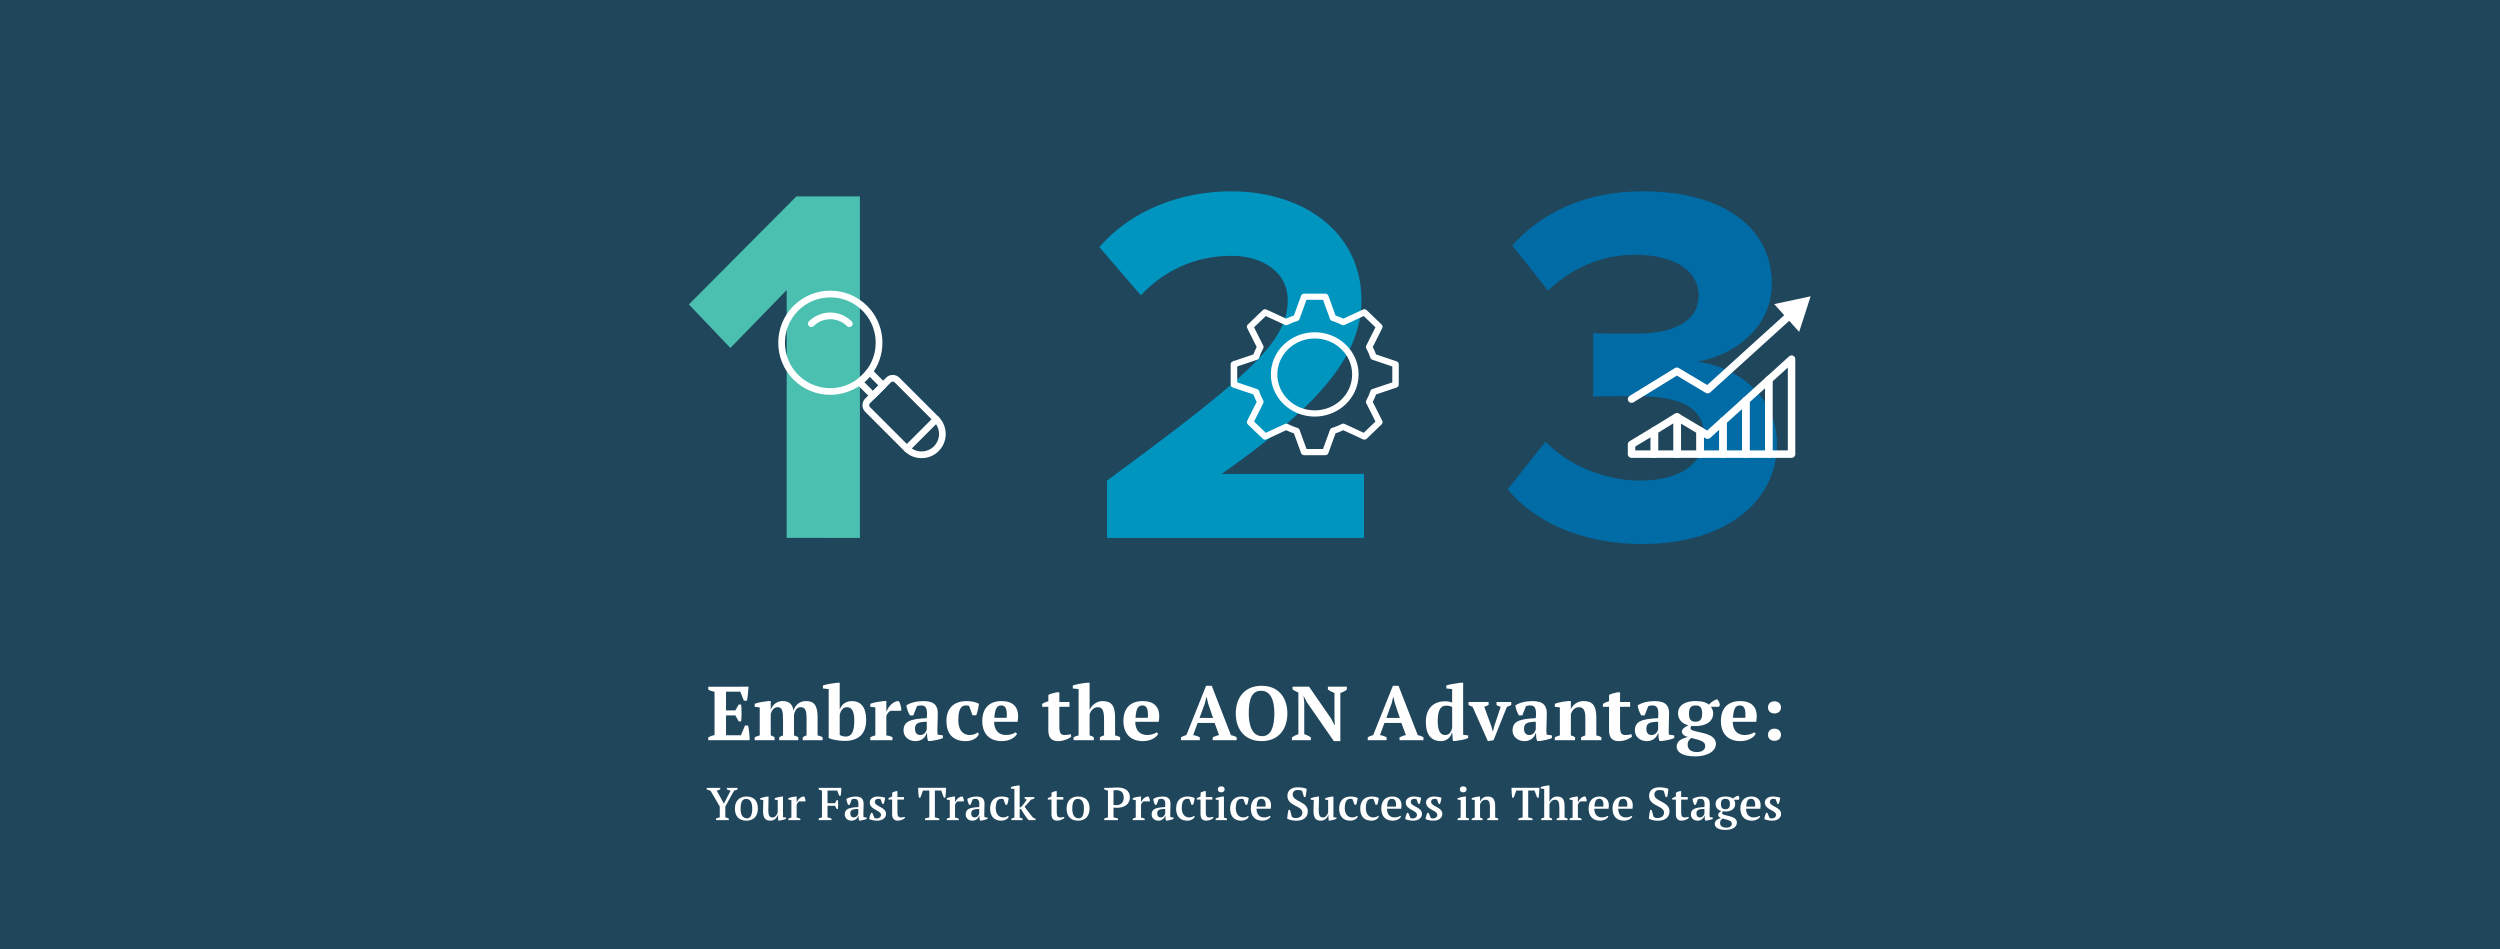 <?xml version="1.0" encoding="UTF-8"?>
<!-- Generator: Adobe Illustrator 28.3.0, SVG Export Plug-In . SVG Version: 6.00 Build 0)  -->
<svg xmlns="http://www.w3.org/2000/svg" xmlns:xlink="http://www.w3.org/1999/xlink" version="1.1" id="Layer_1" x="0px" y="0px" viewBox="0 0 1030 391" style="enable-background:new 0 0 1030 391;" xml:space="preserve">
<rect x="0" y="0" width="1030" height="391" fill="#333333" stroke="none"/>
<style type="text/css">
	.st0{clip-path:url(#SVGID_00000160877812089474467830000008319025702055872441_);}
	.st1{fill:#20465C;}
	.st2{fill:#0095BF;}
	.st3{fill:#FFFFFF;}
	.st4{fill:#4BC0B1;}
	.st5{fill:#006BA4;}
</style>
<g>
	<defs>
		<rect id="SVGID_1_" width="1030" height="391"></rect>
	</defs>
	<clipPath id="SVGID_00000168090934314224948150000010667588332654323609_">
		<use xlink:href="#SVGID_1_" style="overflow:visible;"></use>
	</clipPath>
	<g style="clip-path:url(#SVGID_00000168090934314224948150000010667588332654323609_);">
		<polygon class="st1" points="-9,-9 -9,400 1039,400 1039,-9 -9,-9   "></polygon>
	</g>
</g>
<path class="st2" d="M456.09,221.62V198c57.59-42.4,74.46-56.95,74.46-74.25c0-12.23-11.18-18.35-22.99-18.35  c-15.82,0-28.05,6.33-37.55,16.24l-17.09-19.83c13.71-15.82,34.59-22.99,54.21-22.99c29.95,0,53.79,16.88,53.79,44.93  c0,24.05-19.83,44.93-57.59,71.51h58.64v26.37H456.08L456.09,221.62z"></path>
<g>
	<path class="st3" d="M308.38,282.92c-0.09,1.89-0.28,4-0.63,5.76h-1.29l-1.45-3.72h-5.89v7.72h3.84l1.39-2.42h1.01   c0.22,2.05,0.22,4.79,0,6.96h-1.01l-1.39-2.49h-3.84v8.19h6.14l1.67-4h1.29c0.35,1.61,0.63,4.16,0.63,6.05h-17.04v-1.2   c0.72-0.38,1.61-0.76,2.58-0.91v-17.83c-0.85-0.16-1.86-0.5-2.58-0.91v-1.2L308.38,282.92L308.38,282.92z"></path>
	<path class="st3" d="M328.91,304.97h-7.87v-1.23c0.41-0.25,0.94-0.54,1.57-0.76v-6.27c0-3.84-0.35-5.35-2.24-5.35   c-1.35,0-2.36,1.13-2.83,2.8v8.82c0.57,0.16,1.1,0.41,1.58,0.76v1.23h-8.19v-1.23c0.6-0.28,1.32-0.54,2.08-0.76v-11.53l-2.08-0.25   v-1.23c1.35-0.6,4.19-0.98,5.54-1.13h1.07v3.56h0.03c0.66-1.98,2.46-3.56,4.85-3.56c2.02,0,4,0.69,4.5,3.87   c0.76-2.3,2.58-3.87,5.1-3.87c3.12,0,4.82,1.39,4.82,6.68v7.46c0.72,0.13,1.42,0.38,2.08,0.76v1.23h-8.19v-1.23   c0.47-0.31,1.01-0.57,1.57-0.76v-6.83c0-3.28-0.41-4.79-2.43-4.79c-1.51,0-2.33,1.23-2.74,3.12v8.5c0.72,0.22,1.26,0.47,1.76,0.76   v1.23L328.91,304.97z"></path>
	<path class="st3" d="M341.42,283.9l-2.39-0.25v-1.23c1.29-0.5,4.35-0.98,5.86-1.13h1.07v10.9h0.06c0.85-2.11,2.61-3.34,4.98-3.34   c3.69,0,5.86,2.55,5.86,7.75c0,5.76-3.09,8.66-8.98,8.66c-2.08,0-5.51-0.6-6.46-1.2L341.42,283.9L341.42,283.9z M345.96,294.42   v8.35c0.6,0.41,1.45,0.69,2.55,0.69c2.39,0,3.46-2.08,3.46-6.65c0-3.31-0.79-5.45-3.02-5.45c-1.61,0-2.52,1.29-2.99,3.05V294.42z"></path>
	<path class="st3" d="M366.97,292.84c-0.5,0.25-1.26,0.72-1.8,2.08v8.06c0.85,0.09,1.67,0.28,2.52,0.76v1.23h-9.13v-1.23   c0.76-0.41,1.42-0.6,2.08-0.76v-11.53l-2.08-0.25v-1.23c1.35-0.6,4.19-0.98,5.54-1.13h1.07v4.19h0.13   c0.69-1.86,2.71-4.28,4.98-4.19c0.47,0.6,0.79,1.79,1.01,2.77v1.23h-4.31L366.97,292.84z"></path>
	<path class="st3" d="M386.31,302.67l2.17,0.31v1.1c-1.04,0.54-3.62,1.04-5.01,1.2h-1.07c-0.41-0.98-0.44-1.83-0.47-3.21h-0.16   c-0.41,1.64-2.02,3.28-4.63,3.28s-4.88-1.73-4.88-4.38c0-3.75,2.71-4.76,9.57-5.1c0.35-3.62-0.16-5.23-2.27-5.23   c-0.66,0-1.26,0.09-1.79,0.32l-1.48,3.78h-1.39c-0.66-1.01-1.32-2.71-1.48-4.13c1.61-1.1,4.28-1.76,7.09-1.76   c4.76,0,5.86,2.24,5.86,5.01c0,2.52-0.16,4.41-0.16,6.55c0,0.91,0,1.51,0.09,2.27L386.31,302.67z M381.83,300.5v-3.15   c-3.94,0.09-4.85,0.85-4.85,2.96c0,1.61,0.79,2.52,2.14,2.52C380.91,302.83,381.58,301.35,381.83,300.5z"></path>
	<path class="st3" d="M403.32,302.42c-0.57,1.64-2.8,2.93-5.42,2.93c-5.51,0-7.97-3.28-7.97-8.25c0-5.32,3.02-8.25,8.41-8.25   c2.05,0,3.84,0.5,4.98,1.1c-0.16,1.42-0.6,3.62-1.13,4.75h-1.54l-1.32-3.75c-0.28-0.22-0.57-0.32-1.23-0.32   c-2.14,0-3.28,1.48-3.28,6.21c0,3.4,1.51,5.98,4.69,5.98c1.48,0,2.55-0.47,3.31-1.07l0.5,0.66L403.32,302.42z"></path>
</g>
<g>
	<path class="st3" d="M419.03,302.32c-0.69,1.45-2.99,3.02-6.3,3.02c-5.23,0-8.03-3.24-8.03-8.25c0-5.39,2.96-8.25,7.97-8.25   c4.35,0,7.68,2.21,6.58,8.54h-9.67c0.03,3.31,1.7,5.45,4.94,5.45c1.39,0,3.05-0.47,3.91-1.13l0.6,0.63V302.32z M409.68,295.74h5.07   c0.28-3.28-0.31-5.1-2.2-5.1C410.88,290.64,409.94,291.68,409.68,295.74z"></path>
	<path class="st3" d="M429.4,289.98c0.79-0.5,1.64-0.85,2.52-1.07v-2.55c0.5-0.5,2.65-0.98,3.46-1.13h1.07v4h4.16v1.98h-4.16v8.16   c0,2.61,0.6,3.46,2.11,3.46c0.76,0,1.79-0.09,2.58-0.38l0.22,1.04c-0.76,0.76-3.02,1.86-5.39,1.86c-2.74,0-4.06-1.35-4.06-4.54   v-9.61h-2.52v-1.23L429.4,289.98z"></path>
	<path class="st3" d="M461.49,304.97h-8.35v-1.23c0.5-0.28,1.01-0.54,1.73-0.76v-6.36c0-3.62-0.54-5.26-2.55-5.26   c-1.67,0-2.9,1.35-3.4,2.87v8.75c0.66,0.16,1.13,0.35,1.73,0.76v1.23h-8.35v-1.23c0.66-0.35,1.35-0.6,2.08-0.76V283.9l-2.39-0.25   v-1.23c1.29-0.5,4.16-0.98,5.86-1.13h1.07v11.12h0.03c0.85-1.92,2.9-3.56,5.2-3.56c3.4,0,5.26,1.42,5.26,6.61v7.53   c0.72,0.16,1.45,0.35,2.08,0.76V304.97L461.49,304.97z"></path>
	<path class="st3" d="M477.18,302.32c-0.69,1.45-2.99,3.02-6.3,3.02c-5.23,0-8.03-3.24-8.03-8.25c0-5.39,2.96-8.25,7.97-8.25   c4.35,0,7.68,2.21,6.58,8.54h-9.67c0.03,3.31,1.7,5.45,4.94,5.45c1.39,0,3.06-0.47,3.91-1.13l0.6,0.63V302.32z M467.83,295.74h5.07   c0.28-3.28-0.31-5.1-2.2-5.1C469.03,290.64,468.09,291.68,467.83,295.74z"></path>
</g>
<path class="st3" d="M494.33,304.97h-7.78v-1.2c0.66-0.41,1.48-0.76,2.24-0.91l8.12-20.31h2.33l7.9,20.31  c0.85,0.16,1.73,0.5,2.36,0.91v1.2h-9.86v-1.2c0.79-0.38,1.76-0.76,2.61-0.91l-1.83-5.01h-6.99l-1.86,5.01  c0.98,0.13,1.89,0.44,2.74,0.91v1.2H494.33z M494.21,295.8h5.57l-2.05-6.01l-0.6-2.71h-0.06l-0.69,2.77L494.21,295.8z"></path>
<g>
	<path class="st3" d="M519.78,282.54c6.9,0,10.61,4.82,10.61,11.4s-3.72,11.4-10.61,11.4s-10.64-4.82-10.64-11.4   S512.89,282.54,519.78,282.54z M520.06,303.3c3.62,0,4.98-3.97,4.98-9.35s-1.48-9.35-5.51-9.35s-5.04,3.97-5.04,9.35   S516.13,303.3,520.06,303.3z"></path>
	<path class="st3" d="M547.09,282.92h7.81v1.2c-0.79,0.63-1.83,1.13-2.68,1.39v19.84h-2.68l-11.12-16.06l-1.26-2.43h-0.09l0.28,2.52   v13.13c0.85,0.22,1.98,0.76,2.71,1.26v1.2h-7.78v-1.2c0.76-0.5,1.67-0.98,2.65-1.26v-17.2c-0.85-0.35-1.73-0.76-2.39-1.23v-1.17   h6.8l9.04,13.1l1.45,2.71h0.13l-0.16-2.71v-10.52c-1.01-0.35-1.98-0.85-2.71-1.39v-1.2V282.92z"></path>
</g>
<g>
	<path class="st3" d="M571.29,304.97h-7.78v-1.2c0.66-0.41,1.48-0.76,2.24-0.91l8.12-20.31h2.33l7.91,20.31   c0.85,0.16,1.73,0.5,2.36,0.91v1.2h-9.86v-1.2c0.79-0.38,1.76-0.76,2.61-0.91l-1.83-5.01h-6.99l-1.86,5.01   c0.98,0.13,1.89,0.44,2.74,0.91v1.2H571.29z M571.17,295.8h5.57l-2.05-6.01l-0.6-2.71h-0.06l-0.69,2.77L571.17,295.8L571.17,295.8z   "></path>
	<path class="st3" d="M598.19,301.85c-0.41,1.86-2.24,3.5-4.38,3.5c-4.16,0-6.36-2.58-6.36-8s3.15-8.41,7.84-8.41   c1.51,0,1.98,0.16,2.99,0.5v-5.54l-2.39-0.25v-1.23c1.17-0.5,4.44-0.88,5.86-1.13h1.07v21.45l2.08,0.25v1.1   c-1.17,0.6-3.97,1.04-5.23,1.2h-1.07l-0.28-3.43h-0.13V301.85z M598.29,299.77v-8.47c-0.54-0.35-1.32-0.57-2.55-0.57   c-2.43,0-3.4,2.27-3.4,6.46c0,3.4,0.85,5.64,2.99,5.64c1.48,0,2.49-0.82,2.96-3.05V299.77z"></path>
	<path class="st3" d="M613,305.35l-6.3-14.14c-0.6-0.22-1.17-0.47-1.67-0.76v-1.23h8.28v1.2c-0.54,0.28-1.07,0.57-1.79,0.79   l2.93,8.06l0.6,2.11h0.06l0.5-2.14l2.68-8.03c-0.66-0.16-1.23-0.41-1.73-0.76v-1.23h6.08v1.23c-0.41,0.28-1.04,0.54-1.79,0.76   l-5.51,13.76l-2.33,0.38L613,305.35z"></path>
	<path class="st3" d="M637.22,302.67l2.17,0.31v1.1c-1.04,0.54-3.62,1.04-5.01,1.2h-1.07c-0.41-0.98-0.44-1.83-0.47-3.21h-0.16   c-0.41,1.64-2.02,3.28-4.63,3.28s-4.88-1.73-4.88-4.38c0-3.75,2.71-4.76,9.57-5.1c0.35-3.62-0.16-5.23-2.27-5.23   c-0.66,0-1.26,0.09-1.79,0.32l-1.48,3.78h-1.39c-0.66-1.01-1.32-2.71-1.48-4.13c1.61-1.1,4.28-1.76,7.09-1.76   c4.76,0,5.86,2.24,5.86,5.01c0,2.52-0.16,4.41-0.16,6.55C637.12,301.32,637.12,301.92,637.22,302.67L637.22,302.67z M632.75,300.5   v-3.15c-3.94,0.09-4.85,0.85-4.85,2.96c0,1.61,0.79,2.52,2.14,2.52C631.83,302.83,632.5,301.35,632.75,300.5L632.75,300.5z"></path>
	<path class="st3" d="M659.77,304.97h-8.35v-1.23c0.54-0.28,1.01-0.5,1.73-0.76v-7.4c0-2.65-0.66-4.22-2.58-4.22   c-1.61,0-2.77,1.1-3.37,2.87v8.75c0.66,0.16,1.13,0.38,1.73,0.76v1.23h-8.35v-1.23c0.54-0.28,1.23-0.54,2.08-0.76v-11.53   l-2.08-0.25v-1.23c1.07-0.5,3.75-0.98,5.54-1.13h1.07v3.24h0.03c0.88-1.76,2.68-3.24,5.2-3.24c3.28,0,5.26,1.42,5.26,6.61v7.53   c0.85,0.16,1.54,0.41,2.08,0.76L659.77,304.97L659.77,304.97z"></path>
	<path class="st3" d="M660.41,289.98c0.79-0.5,1.64-0.85,2.52-1.07v-2.55c0.5-0.5,2.65-0.98,3.46-1.13h1.07v4h4.16v1.98h-4.16v8.16   c0,2.61,0.6,3.46,2.11,3.46c0.76,0,1.79-0.09,2.58-0.38l0.22,1.04c-0.76,0.76-3.02,1.86-5.39,1.86c-2.74,0-4.06-1.35-4.06-4.54   v-9.61h-2.52v-1.23L660.41,289.98z"></path>
	<path class="st3" d="M687.62,302.67l2.17,0.31v1.1c-1.04,0.54-3.62,1.04-5.01,1.2h-1.07c-0.41-0.98-0.44-1.83-0.47-3.21h-0.16   c-0.41,1.64-2.02,3.28-4.63,3.28s-4.88-1.73-4.88-4.38c0-3.75,2.71-4.76,9.57-5.1c0.35-3.62-0.16-5.23-2.27-5.23   c-0.66,0-1.26,0.09-1.8,0.32l-1.48,3.78h-1.39c-0.66-1.01-1.32-2.71-1.48-4.13c1.61-1.1,4.28-1.76,7.09-1.76   c4.76,0,5.86,2.24,5.86,5.01c0,2.52-0.16,4.41-0.16,6.55c0,0.91,0,1.51,0.09,2.27L687.62,302.67z M683.15,300.5v-3.15   c-3.94,0.09-4.85,0.85-4.85,2.96c0,1.61,0.79,2.52,2.14,2.52C682.24,302.83,682.9,301.35,683.15,300.5L683.15,300.5z"></path>
	<path class="st3" d="M704.03,290.32c0.98-1.07,2.11-1.83,3.4-2.24c0.6,0.44,1.17,1.73,1.17,2.36l-0.41,0.76h-3.31   c0.47,0.6,0.95,1.54,0.95,2.83c0,2.74-2.33,5.1-7.24,5.1c-0.72,0-1.29,0-1.7-0.09c-0.16,0.25-0.41,0.63-0.41,0.98   c0,2.14,10.33,1.04,10.46,6.33c0.09,3.34-3.78,5.29-8.47,5.29c-5.54,0-7.68-1.92-7.68-4.03c0-2.33,1.98-3.31,4.63-3.97   c-1.23-0.32-2.49-0.98-2.49-2.24c0-1.1,1.51-2.08,2.74-2.58c-2.65-0.6-4.32-2.33-4.32-4.98c0-3.15,2.8-5.01,7.24-5.01   c2.74,0,4.54,0.63,5.45,1.48L704.03,290.32z M696.82,304.02c-1.1,0.85-1.51,1.61-1.51,2.77c0,1.92,1.39,3.06,3.78,3.06   s3.46-1.13,3.46-2.49C702.55,305.06,699.49,304.87,696.82,304.02L696.82,304.02z M698.58,297.35c2.05,0,2.71-1.2,2.71-3.34   c0-2.27-0.69-3.37-2.71-3.37s-2.71,1.07-2.71,3.37C695.87,296.18,696.44,297.35,698.58,297.35z"></path>
	<path class="st3" d="M723.34,302.32c-0.69,1.45-2.99,3.02-6.3,3.02c-5.23,0-8.03-3.24-8.03-8.25c0-5.39,2.96-8.25,7.97-8.25   c4.35,0,7.68,2.21,6.58,8.54h-9.67c0.03,3.31,1.7,5.45,4.95,5.45c1.39,0,3.05-0.47,3.91-1.13l0.6,0.63L723.34,302.32z    M713.99,295.74h5.07c0.28-3.28-0.32-5.1-2.21-5.1c-1.67,0-2.61,1.04-2.87,5.1H713.99z"></path>
	<path class="st3" d="M731.06,288.94c1.61,0,2.71,1.01,2.71,2.52s-1.1,2.49-2.71,2.49s-2.64-0.98-2.64-2.49   S729.46,288.94,731.06,288.94z M731.06,300.21c1.61,0,2.71,1.01,2.71,2.52s-1.1,2.49-2.71,2.49s-2.64-0.98-2.64-2.49   S729.46,300.21,731.06,300.21z"></path>
</g>
<path class="st3" d="M299.48,324.59h4.39v0.63c-0.42,0.23-0.93,0.44-1.41,0.51l-3.63,6.54v4.5c0.48,0.06,1.01,0.25,1.44,0.49v0.63  h-5.28v-0.63c0.44-0.23,0.99-0.42,1.56-0.49v-4.48l-3.84-6.55c-0.57-0.09-1.1-0.3-1.54-0.51v-0.63h5.57v0.63  c-0.36,0.17-0.84,0.36-1.44,0.51l2.94,5.36l2.77-5.36c-0.57-0.13-1.12-0.32-1.54-0.51v-0.63L299.48,324.59z"></path>
<g>
	<path class="st3" d="M307.51,328.16c3.34,0,4.73,2.03,4.73,4.98c0,3.15-1.8,4.98-4.73,4.98c-3.21,0-4.73-2.01-4.73-4.98   C302.78,330.01,304.62,328.16,307.51,328.16z M307.81,337.15c1.25,0,2.11-1.18,2.11-4.01c0-2.32-0.66-3.99-2.56-3.99   c-1.39,0-2.24,1.16-2.24,3.99c0,2.3,0.67,4.01,2.7,4.01H307.81z"></path>
	<path class="st3" d="M314.48,329.61l-1.25-0.15v-0.61c0.8-0.3,2.05-0.57,2.87-0.68h0.55c0,1.88-0.11,3.76-0.11,5.58   c0,2,0.36,3.04,1.73,3.04c0.99,0,1.73-0.76,2.15-2.07v-5.11l-1.23-0.15v-0.61c0.78-0.3,1.99-0.57,2.85-0.68h0.55v8.53l1.25,0.15   v0.51c-0.72,0.32-1.82,0.63-2.66,0.72h-0.55l-0.13-2.26h-0.08c-0.23,1.04-1.35,2.3-2.94,2.3c-1.98,0-3.1-0.85-3.1-3.99   C314.38,332.53,314.49,331.13,314.48,329.61L314.48,329.61z"></path>
	<path class="st3" d="M329.3,330.16c-0.3,0.15-0.76,0.51-1.08,1.39v5.3c0.51,0.06,1.01,0.19,1.52,0.46v0.59h-4.94v-0.59   c0.46-0.25,0.85-0.36,1.25-0.46v-7.24l-1.25-0.15v-0.61c0.82-0.34,2.07-0.59,2.87-0.68h0.55v2.24h0.08   c0.44-1.04,1.65-2.36,3.04-2.24c0.21,0.34,0.38,0.89,0.51,1.39v0.61h-2.55V330.16z"></path>
	<path class="st3" d="M340.93,336.77c0.57,0.08,1.12,0.25,1.63,0.49v0.63h-5.28v-0.63c0.42-0.21,0.87-0.4,1.37-0.49v-11.04   c-0.57-0.13-1.03-0.32-1.37-0.51v-0.63h9.37c-0.02,0.99-0.11,2.24-0.28,3.25h-0.63l-0.82-2.15h-3.99v5.22h3.08l0.72-1.25h0.51   c0.13,1.18,0.11,2.51,0,3.65h-0.51l-0.72-1.31h-3.08V336.77L340.93,336.77z"></path>
	<path class="st3" d="M355.77,336.66l1.31,0.19v0.51c-0.63,0.32-1.79,0.61-2.55,0.72h-0.55c-0.25-0.59-0.27-1.2-0.29-2.03h-0.1   c-0.23,1.03-1.2,2.07-2.79,2.07s-2.75-1.03-2.75-2.58c0-2.32,1.77-2.83,5.57-3.04c0.21-2.17-0.11-3.38-1.5-3.38   c-0.36,0-0.8,0.02-1.18,0.19l-0.89,2.28h-0.65c-0.3-0.68-0.61-1.62-0.68-2.43c0.95-0.61,2.34-0.99,3.88-0.99   c2.72,0,3.21,1.5,3.21,3.02s-0.1,2.81-0.1,4.1C355.71,335.84,355.73,336.2,355.77,336.66L355.77,336.66z M353.62,335.25v-1.96   c-2.7,0.02-3.29,0.59-3.29,1.86c0,1.04,0.55,1.63,1.42,1.63c1.18,0,1.71-1.04,1.86-1.54L353.62,335.25z"></path>
	<path class="st3" d="M358.35,330.6c0-1.44,1.41-2.43,3.17-2.43c1.35,0,2.34,0.19,3.17,0.51c-0.09,0.8-0.32,1.71-0.59,2.53h-0.55   l-0.76-1.94c-0.3-0.11-0.67-0.15-1.06-0.15c-0.82,0-1.31,0.63-1.31,1.23c0,2,4.64,2.09,4.64,4.96c0,1.73-1.56,2.81-3.69,2.81   c-1.12,0-2.24-0.23-3.21-0.63c0.06-0.91,0.38-1.82,0.7-2.58h0.55l0.87,2.07c0.27,0.21,0.68,0.21,1.01,0.21   c0.95,0,1.69-0.61,1.69-1.42C362.98,333.72,358.34,333.74,358.35,330.6L358.35,330.6z"></path>
	<path class="st3" d="M366.05,328.85c0.46-0.28,0.97-0.51,1.52-0.65v-1.58c0.32-0.29,1.14-0.53,1.61-0.68h0.55v2.45h2.7v1.06h-2.7   v5.24c0,1.54,0.42,2.09,1.37,2.09c0.46,0,1.18-0.06,1.65-0.23l0.13,0.44c-0.44,0.44-1.65,1.12-2.94,1.12   c-1.56,0-2.38-0.82-2.38-2.74v-5.93h-1.52v-0.61L366.05,328.85z"></path>
	<path class="st3" d="M386.96,337.89h-5.87v-0.63c0.51-0.21,1.14-0.4,1.79-0.49v-11.08h-2.6l-1.08,2.94h-0.63   c-0.15-1.03-0.29-2.96-0.3-4.05h11.51c-0.02,1.12-0.13,3-0.3,4.05h-0.63l-1.08-2.94h-2.6v11.08c0.65,0.11,1.27,0.27,1.8,0.49v0.63   H386.96z"></path>
</g>
<g>
	<path class="st3" d="M394.56,330.16c-0.3,0.15-0.76,0.51-1.08,1.39v5.3c0.51,0.06,1.01,0.19,1.52,0.46v0.59h-4.94v-0.59   c0.46-0.25,0.85-0.36,1.25-0.46v-7.24l-1.25-0.15v-0.61c0.82-0.34,2.07-0.59,2.87-0.68h0.55v2.24h0.08   c0.44-1.04,1.65-2.36,3.04-2.24c0.21,0.34,0.38,0.89,0.51,1.39v0.61h-2.55V330.16z"></path>
	<path class="st3" d="M405.58,336.66l1.31,0.19v0.51c-0.63,0.32-1.79,0.61-2.55,0.72h-0.55c-0.25-0.59-0.27-1.2-0.29-2.03h-0.1   c-0.23,1.03-1.2,2.07-2.79,2.07s-2.75-1.03-2.75-2.58c0-2.32,1.77-2.83,5.57-3.04c0.21-2.17-0.11-3.38-1.5-3.38   c-0.36,0-0.8,0.02-1.18,0.19l-0.89,2.28h-0.65c-0.3-0.68-0.61-1.62-0.68-2.43c0.95-0.61,2.34-0.99,3.88-0.99   c2.72,0,3.21,1.5,3.21,3.02s-0.1,2.81-0.1,4.1C405.52,335.84,405.54,336.2,405.58,336.66L405.58,336.66z M403.43,335.25v-1.96   c-2.7,0.02-3.29,0.59-3.29,1.86c0,1.04,0.55,1.63,1.42,1.63c1.18,0,1.71-1.04,1.86-1.54L403.43,335.25z"></path>
	<path class="st3" d="M415.61,336.47c-0.42,0.93-1.6,1.65-3.08,1.65c-3.12,0-4.6-1.98-4.6-4.98c0-3.19,1.77-4.98,4.69-4.98   c1.23,0,2.28,0.27,2.96,0.63c-0.08,0.84-0.34,2.09-0.65,2.77h-0.68l-0.8-2.26c-0.17-0.11-0.34-0.19-0.82-0.19   c-1.54,0-2.37,1.03-2.37,3.95c0,1.98,1.01,3.72,3.06,3.72c0.89,0,1.54-0.29,1.99-0.65l0.29,0.32L415.61,336.47z"></path>
	<path class="st3" d="M422.15,328.39h4.01V329c-0.48,0.21-0.89,0.36-1.41,0.46c-0.78,0.99-1.96,2.26-2.62,2.93   c0.74,1.01,2.18,2.98,3.48,4.46l1.03,0.46v0.59h-2.74l-0.51-0.46c-1.27-1.61-1.96-2.83-2.66-3.99l-0.63-0.19v3.59   c0.44,0.08,0.8,0.23,1.2,0.46v0.59h-4.62v-0.59c0.42-0.21,0.84-0.36,1.25-0.46v-11.8l-1.44-0.15v-0.61   c0.7-0.32,2.17-0.55,3.06-0.68h0.55v9h0.49c0.84-0.89,1.79-2.18,2.45-3.15c-0.32-0.09-0.59-0.25-0.89-0.46V328.39L422.15,328.39z"></path>
	<path class="st3" d="M431.7,328.85c0.46-0.28,0.97-0.51,1.52-0.65v-1.58c0.32-0.29,1.14-0.53,1.61-0.68h0.55v2.45h2.7v1.06h-2.7   v5.24c0,1.54,0.42,2.09,1.37,2.09c0.46,0,1.18-0.06,1.65-0.23l0.13,0.44c-0.44,0.44-1.65,1.12-2.94,1.12   c-1.56,0-2.38-0.82-2.38-2.74v-5.93h-1.52v-0.61L431.7,328.85z"></path>
	<path class="st3" d="M444.17,328.16c3.34,0,4.73,2.03,4.73,4.98c0,3.15-1.8,4.98-4.73,4.98c-3.21,0-4.73-2.01-4.73-4.98   C439.44,330.01,441.28,328.16,444.17,328.16z M444.47,337.15c1.25,0,2.11-1.18,2.11-4.01c0-2.32-0.66-3.99-2.56-3.99   c-1.39,0-2.24,1.16-2.24,3.99c0,2.3,0.67,4.01,2.7,4.01H444.47z"></path>
	<path class="st3" d="M458.76,336.77c0.68,0.08,1.33,0.27,1.86,0.49v0.63h-5.7v-0.63c0.49-0.27,1.04-0.4,1.56-0.49v-11.04   c-0.57-0.09-1.1-0.29-1.56-0.51v-0.63h2.01c1.01,0,2.36-0.15,3.44-0.15c2.58,0,5.13,0.95,5.13,4.1c0,2.98-2.56,4.27-5.26,4.27   c-0.25,0-1.22-0.02-1.48-0.08v4.03L458.76,336.77z M458.76,325.64v6c0.23,0.06,0.95,0.08,1.23,0.08c1.58,0,2.98-0.91,2.98-3.13   c0-2.05-1.18-3.04-3.04-3.04C459.38,325.55,459.06,325.57,458.76,325.64L458.76,325.64z"></path>
	<path class="st3" d="M471.18,330.16c-0.3,0.15-0.76,0.51-1.08,1.39v5.3c0.51,0.06,1.01,0.19,1.52,0.46v0.59h-4.94v-0.59   c0.46-0.25,0.85-0.36,1.25-0.46v-7.24l-1.25-0.15v-0.61c0.82-0.34,2.07-0.59,2.87-0.68h0.55v2.24h0.08   c0.44-1.04,1.65-2.36,3.04-2.24c0.21,0.34,0.38,0.89,0.51,1.39v0.61h-2.55V330.16z"></path>
	<path class="st3" d="M482.2,336.66l1.31,0.19v0.51c-0.63,0.32-1.79,0.61-2.55,0.72h-0.55c-0.25-0.59-0.27-1.2-0.29-2.03h-0.1   c-0.23,1.03-1.2,2.07-2.79,2.07s-2.75-1.03-2.75-2.58c0-2.32,1.77-2.83,5.57-3.04c0.21-2.17-0.11-3.38-1.5-3.38   c-0.36,0-0.8,0.02-1.18,0.19l-0.89,2.28h-0.65c-0.3-0.68-0.61-1.62-0.68-2.43c0.95-0.61,2.34-0.99,3.88-0.99   c2.72,0,3.21,1.5,3.21,3.02s-0.1,2.81-0.1,4.1C482.14,335.84,482.16,336.2,482.2,336.66L482.2,336.66z M480.06,335.25v-1.96   c-2.7,0.02-3.29,0.59-3.29,1.86c0,1.04,0.55,1.63,1.42,1.63c1.18,0,1.71-1.04,1.86-1.54L480.06,335.25z"></path>
	<path class="st3" d="M492.24,336.47c-0.42,0.93-1.6,1.65-3.08,1.65c-3.12,0-4.6-1.98-4.6-4.98c0-3.19,1.77-4.98,4.69-4.98   c1.23,0,2.28,0.27,2.96,0.63c-0.08,0.84-0.34,2.09-0.65,2.77h-0.68l-0.8-2.26c-0.17-0.11-0.34-0.19-0.82-0.19   c-1.54,0-2.37,1.03-2.37,3.95c0,1.98,1.01,3.72,3.06,3.72c0.89,0,1.54-0.29,1.99-0.65l0.29,0.32L492.24,336.47z"></path>
	<path class="st3" d="M493.11,328.85c0.46-0.28,0.97-0.51,1.52-0.65v-1.58c0.32-0.29,1.14-0.53,1.61-0.68h0.55v2.45h2.7v1.06h-2.7   v5.24c0,1.54,0.42,2.09,1.37,2.09c0.46,0,1.18-0.06,1.65-0.23l0.13,0.44c-0.44,0.44-1.65,1.12-2.94,1.12   c-1.56,0-2.38-0.82-2.38-2.74v-5.93h-1.52v-0.61L493.11,328.85z"></path>
	<path class="st3" d="M505.52,337.89h-4.67v-0.59c0.38-0.21,0.78-0.34,1.25-0.46v-7.24l-1.25-0.15v-0.61   c0.74-0.3,2.01-0.57,2.87-0.68h0.55v8.68c0.49,0.11,0.91,0.25,1.25,0.46V337.89L505.52,337.89z M503.14,323.97   c0.85,0,1.41,0.47,1.41,1.23s-0.55,1.25-1.41,1.25s-1.39-0.47-1.39-1.25S502.32,323.97,503.14,323.97z"></path>
	<path class="st3" d="M514.5,336.47c-0.42,0.93-1.6,1.65-3.08,1.65c-3.12,0-4.6-1.98-4.6-4.98c0-3.19,1.77-4.98,4.69-4.98   c1.23,0,2.28,0.27,2.96,0.63c-0.08,0.84-0.34,2.09-0.65,2.77h-0.68l-0.8-2.26c-0.17-0.11-0.34-0.19-0.82-0.19   c-1.54,0-2.37,1.03-2.37,3.95c0,1.98,1.01,3.72,3.06,3.72c0.89,0,1.54-0.29,1.99-0.65l0.29,0.32L514.5,336.47z"></path>
</g>
<g>
	<path class="st3" d="M523.47,336.45c-0.42,0.87-1.8,1.67-3.44,1.67c-3.06,0-4.69-1.96-4.69-4.98c0-3.21,1.69-4.98,4.52-4.98   c2.3,0,4.37,1.23,3.69,5.05h-5.87c0.02,2.07,1.04,3.57,3.12,3.57c0.86,0,1.88-0.29,2.36-0.68l0.32,0.34L523.47,336.45z    M517.73,332.32h3.67c0.17-1.98-0.32-3.21-1.62-3.21S517.88,329.87,517.73,332.32z"></path>
	<path class="st3" d="M532.25,336.47c0.29,0.29,0.72,0.57,1.63,0.57c1.54,0,2.7-0.84,2.7-2.26c0-2.95-6.17-2.53-6.17-6.9   c0-2.28,1.73-3.51,4.16-3.51c1.54,0,2.91,0.23,3.78,0.65c-0.02,0.91-0.29,2.56-0.48,3.36h-0.63l-0.82-2.6   c-0.38-0.19-1.08-0.3-1.8-0.3c-1.18,0-2.03,0.68-2.03,1.86c0,3.02,6.23,2.75,6.23,6.92c0,2.39-1.71,3.88-4.79,3.88   c-1.6,0-3.17-0.47-3.72-0.89c0.06-0.99,0.32-2.7,0.53-3.55h0.63l0.78,2.79L532.25,336.47z"></path>
	<path class="st3" d="M541.26,329.61l-1.25-0.15v-0.61c0.8-0.3,2.05-0.57,2.87-0.68h0.55c0,1.88-0.11,3.76-0.11,5.58   c0,2,0.36,3.04,1.73,3.04c0.99,0,1.73-0.76,2.15-2.07v-5.11l-1.23-0.15v-0.61c0.78-0.3,1.99-0.57,2.85-0.68h0.55v8.53l1.25,0.15   v0.51c-0.72,0.32-1.82,0.63-2.66,0.72h-0.55l-0.13-2.26h-0.08c-0.23,1.04-1.35,2.3-2.94,2.3c-1.98,0-3.1-0.85-3.1-3.99   c0-1.6,0.11-3,0.11-4.52L541.26,329.61z"></path>
</g>
<g>
	<path class="st3" d="M559.41,336.47c-0.42,0.93-1.6,1.65-3.08,1.65c-3.12,0-4.6-1.98-4.6-4.98c0-3.19,1.77-4.98,4.69-4.98   c1.24,0,2.28,0.27,2.96,0.63c-0.08,0.84-0.34,2.09-0.65,2.77h-0.68l-0.8-2.26c-0.17-0.11-0.34-0.19-0.82-0.19   c-1.54,0-2.38,1.03-2.38,3.95c0,1.98,1.01,3.72,3.06,3.72c0.89,0,1.54-0.29,2-0.65l0.28,0.32L559.41,336.47z"></path>
	<path class="st3" d="M568.09,336.47c-0.42,0.93-1.6,1.65-3.08,1.65c-3.12,0-4.6-1.98-4.6-4.98c0-3.19,1.77-4.98,4.69-4.98   c1.24,0,2.28,0.27,2.96,0.63c-0.08,0.84-0.34,2.09-0.65,2.77h-0.68l-0.8-2.26c-0.17-0.11-0.34-0.19-0.82-0.19   c-1.54,0-2.38,1.03-2.38,3.95c0,1.98,1.01,3.72,3.06,3.72c0.89,0,1.54-0.29,2-0.65l0.28,0.32L568.09,336.47z"></path>
</g>
<g>
	<path class="st3" d="M577.22,336.45c-0.42,0.87-1.8,1.67-3.44,1.67c-3.06,0-4.69-1.96-4.69-4.98c0-3.21,1.69-4.98,4.52-4.98   c2.3,0,4.37,1.23,3.69,5.05h-5.87c0.02,2.07,1.04,3.57,3.12,3.57c0.86,0,1.88-0.29,2.36-0.68l0.32,0.34L577.22,336.45z    M571.48,332.32h3.67c0.17-1.98-0.32-3.21-1.62-3.21S571.63,329.87,571.48,332.32z"></path>
	<path class="st3" d="M579.16,330.6c0-1.44,1.41-2.43,3.17-2.43c1.35,0,2.34,0.19,3.17,0.51c-0.09,0.8-0.32,1.71-0.59,2.53h-0.55   l-0.76-1.94c-0.3-0.11-0.67-0.15-1.06-0.15c-0.82,0-1.31,0.63-1.31,1.23c0,2,4.64,2.09,4.64,4.96c0,1.73-1.56,2.81-3.69,2.81   c-1.12,0-2.24-0.23-3.21-0.63c0.06-0.91,0.38-1.82,0.7-2.58h0.55l0.87,2.07c0.27,0.21,0.68,0.21,1.01,0.21   c0.95,0,1.69-0.61,1.69-1.42C583.79,333.72,579.16,333.74,579.16,330.6L579.16,330.6z"></path>
	<path class="st3" d="M587.54,330.6c0-1.44,1.41-2.43,3.17-2.43c1.35,0,2.34,0.19,3.17,0.51c-0.09,0.8-0.32,1.71-0.59,2.53h-0.55   l-0.76-1.94c-0.3-0.11-0.67-0.15-1.06-0.15c-0.82,0-1.31,0.63-1.31,1.23c0,2,4.64,2.09,4.64,4.96c0,1.73-1.56,2.81-3.69,2.81   c-1.12,0-2.24-0.23-3.21-0.63c0.06-0.91,0.38-1.82,0.7-2.58h0.55l0.87,2.07c0.27,0.21,0.68,0.21,1.01,0.21   c0.95,0,1.69-0.61,1.69-1.42C592.17,333.72,587.54,333.74,587.54,330.6L587.54,330.6z"></path>
	<path class="st3" d="M605.21,337.89h-4.67v-0.59c0.38-0.21,0.78-0.34,1.25-0.46v-7.24l-1.25-0.15v-0.61   c0.74-0.3,2.01-0.57,2.87-0.68h0.55v8.68c0.49,0.11,0.91,0.25,1.25,0.46V337.89L605.21,337.89z M602.83,323.97   c0.86,0,1.41,0.47,1.41,1.23s-0.55,1.25-1.41,1.25s-1.39-0.47-1.39-1.25S602.01,323.97,602.83,323.97z"></path>
	<path class="st3" d="M617.27,337.89h-4.52v-0.59c0.32-0.17,0.67-0.32,1.1-0.46v-4.5c0-1.77-0.44-2.85-1.77-2.85   c-1.14,0-1.96,0.85-2.3,1.92v5.43c0.4,0.08,0.72,0.23,1.08,0.46v0.59h-4.5v-0.59c0.32-0.17,0.74-0.32,1.25-0.46v-7.24l-1.25-0.15   v-0.61c0.67-0.28,1.86-0.55,2.87-0.68h0.55v2.05h0.02c0.53-1.12,1.58-2.05,3.04-2.05c2,0,3.17,0.85,3.17,3.99v4.69   c0.53,0.09,0.93,0.25,1.25,0.46v0.59L617.27,337.89z"></path>
	<path class="st3" d="M631.41,337.89h-5.87v-0.63c0.51-0.21,1.14-0.4,1.79-0.49v-11.08h-2.6l-1.08,2.94h-0.63   c-0.15-1.03-0.29-2.96-0.3-4.05h11.51c-0.02,1.12-0.13,3-0.3,4.05h-0.63l-1.08-2.94h-2.6v11.08c0.65,0.11,1.27,0.27,1.8,0.49v0.63   H631.41z"></path>
	<path class="st3" d="M645.87,337.89h-4.52v-0.59c0.3-0.17,0.67-0.32,1.1-0.46v-4.18c0-2.07-0.42-3.17-1.77-3.17   c-1.16,0-1.98,0.93-2.3,1.92v5.43c0.4,0.09,0.74,0.21,1.08,0.46v0.59h-4.5v-0.59c0.4-0.21,0.82-0.36,1.25-0.46v-11.8l-1.44-0.15   v-0.61c0.74-0.3,2.13-0.57,3.06-0.68h0.55v6.71h0.02c0.53-1.18,1.63-2.15,3.04-2.15c2.05,0,3.17,0.85,3.17,3.99v4.69   c0.44,0.09,0.87,0.21,1.25,0.46v0.59L645.87,337.89z"></path>
	<path class="st3" d="M651.17,330.16c-0.3,0.15-0.76,0.51-1.08,1.39v5.3c0.51,0.06,1.01,0.19,1.52,0.46v0.59h-4.94v-0.59   c0.46-0.25,0.85-0.36,1.25-0.46v-7.24l-1.25-0.15v-0.61c0.82-0.34,2.07-0.59,2.87-0.68h0.55v2.24h0.08   c0.44-1.04,1.65-2.36,3.04-2.24c0.21,0.34,0.38,0.89,0.51,1.39v0.61h-2.55V330.16z"></path>
	<path class="st3" d="M662.64,336.45c-0.42,0.87-1.8,1.67-3.44,1.67c-3.06,0-4.69-1.96-4.69-4.98c0-3.21,1.69-4.98,4.52-4.98   c2.3,0,4.37,1.23,3.69,5.05h-5.87c0.02,2.07,1.04,3.57,3.12,3.57c0.86,0,1.88-0.29,2.36-0.68l0.32,0.34L662.64,336.45z    M656.91,332.32h3.67c0.17-1.98-0.32-3.21-1.62-3.21S657.06,329.87,656.91,332.32z"></path>
	<path class="st3" d="M672.49,336.45c-0.42,0.87-1.8,1.67-3.44,1.67c-3.06,0-4.69-1.96-4.69-4.98c0-3.21,1.69-4.98,4.52-4.98   c2.3,0,4.37,1.23,3.69,5.05h-5.87c0.02,2.07,1.04,3.57,3.12,3.57c0.86,0,1.88-0.29,2.36-0.68l0.32,0.34L672.49,336.45z    M666.75,332.32h3.67c0.17-1.98-0.32-3.21-1.62-3.21S666.9,329.87,666.75,332.32z"></path>
	<path class="st3" d="M681.26,336.47c0.29,0.29,0.72,0.57,1.63,0.57c1.54,0,2.7-0.84,2.7-2.26c0-2.95-6.17-2.53-6.17-6.9   c0-2.28,1.73-3.51,4.16-3.51c1.54,0,2.91,0.23,3.78,0.65c-0.02,0.91-0.29,2.56-0.48,3.36h-0.63l-0.82-2.6   c-0.38-0.19-1.08-0.3-1.8-0.3c-1.18,0-2.03,0.68-2.03,1.86c0,3.02,6.23,2.75,6.23,6.92c0,2.39-1.71,3.88-4.79,3.88   c-1.6,0-3.17-0.47-3.72-0.89c0.06-0.99,0.32-2.7,0.53-3.55h0.63l0.78,2.79L681.26,336.47z"></path>
	<path class="st3" d="M688.96,328.85c0.46-0.28,0.97-0.51,1.52-0.65v-1.58c0.32-0.29,1.14-0.53,1.61-0.68h0.55v2.45h2.7v1.06h-2.7   v5.24c0,1.54,0.42,2.09,1.37,2.09c0.46,0,1.18-0.06,1.65-0.23l0.13,0.44c-0.44,0.44-1.65,1.12-2.95,1.12   c-1.56,0-2.37-0.82-2.37-2.74v-5.93h-1.52v-0.61L688.96,328.85z"></path>
	<path class="st3" d="M704.37,336.66l1.31,0.19v0.51c-0.63,0.32-1.79,0.61-2.55,0.72h-0.55c-0.25-0.59-0.27-1.2-0.29-2.03h-0.09   c-0.23,1.03-1.2,2.07-2.79,2.07s-2.75-1.03-2.75-2.58c0-2.32,1.77-2.83,5.57-3.04c0.21-2.17-0.11-3.38-1.5-3.38   c-0.36,0-0.8,0.02-1.18,0.19l-0.89,2.28h-0.65c-0.3-0.68-0.61-1.62-0.68-2.43c0.95-0.61,2.34-0.99,3.88-0.99   c2.72,0,3.21,1.5,3.21,3.02s-0.09,2.81-0.09,4.1c0,0.55,0.02,0.91,0.06,1.37L704.37,336.66z M702.22,335.25v-1.96   c-2.7,0.02-3.29,0.59-3.29,1.86c0,1.04,0.55,1.63,1.42,1.63c1.18,0,1.71-1.04,1.86-1.54L702.22,335.25z"></path>
	<path class="st3" d="M713.96,329.02c0.68-0.59,1.42-0.99,2.2-1.22c0.27,0.25,0.46,0.87,0.46,1.24l-0.25,0.46h-2   c0.3,0.4,0.53,0.99,0.53,1.77c0,1.75-1.37,3.08-4.05,3.08c-0.44,0-0.74-0.02-1.04-0.08c-0.11,0.21-0.32,0.46-0.32,0.72   c0,1.42,6.06,0.68,6.12,3.89c0.04,1.92-2.01,3.04-4.73,3.04c-3.04,0-4.39-1.1-4.39-2.45s1.01-2,2.58-2.45   c-0.63-0.23-1.2-0.63-1.2-1.33c0-0.63,0.74-1.23,1.35-1.54c-1.5-0.38-2.39-1.48-2.39-2.95c0-1.8,1.48-3.04,4.03-3.04   c1.5,0,2.49,0.32,3.1,0.85L713.96,329.02z M709.71,337.23c-0.82,0.55-1.04,1.12-1.04,1.82c0,1.23,0.91,1.94,2.56,1.94   s2.28-0.72,2.28-1.6c0-1.52-2.18-1.65-3.8-2.17L709.71,337.23z M710.87,333.39c1.37,0,1.88-0.87,1.88-2.15   c0-1.37-0.51-2.13-1.88-2.13s-1.86,0.72-1.86,2.13C709.01,332.51,709.43,333.39,710.87,333.39z"></path>
	<path class="st3" d="M725.17,336.45c-0.42,0.87-1.8,1.67-3.44,1.67c-3.06,0-4.69-1.96-4.69-4.98c0-3.21,1.69-4.98,4.52-4.98   c2.3,0,4.37,1.23,3.69,5.05h-5.87c0.02,2.07,1.04,3.57,3.12,3.57c0.86,0,1.88-0.29,2.36-0.68l0.32,0.34L725.17,336.45z    M719.43,332.32h3.67c0.17-1.98-0.32-3.21-1.62-3.21S719.58,329.87,719.43,332.32z"></path>
	<path class="st3" d="M727.11,330.6c0-1.44,1.41-2.43,3.17-2.43c1.35,0,2.34,0.19,3.17,0.51c-0.09,0.8-0.32,1.71-0.59,2.53h-0.55   l-0.76-1.94c-0.3-0.11-0.67-0.15-1.06-0.15c-0.82,0-1.31,0.63-1.31,1.23c0,2,4.64,2.09,4.64,4.96c0,1.73-1.56,2.81-3.69,2.81   c-1.12,0-2.24-0.23-3.21-0.63c0.06-0.91,0.38-1.82,0.7-2.58h0.55l0.87,2.07c0.27,0.21,0.68,0.21,1.01,0.21   c0.95,0,1.69-0.61,1.69-1.42C731.74,333.72,727.11,333.74,727.11,330.6L727.11,330.6z"></path>
</g>
<path class="st4" d="M324.11,221.61V119.52l-23.2,23.84l-17.09-17.93l44.3-44.51h26.16v140.7L324.11,221.61L324.11,221.61z"></path>
<path class="st3" d="M342.07,162.66c-5.53,0-11.02-2.13-15.15-6.27c-8.37-8.37-8.37-21.99,0-30.36c8.37-8.36,21.98-8.36,30.35,0l0,0  c7.3,7.3,8.37,18.77,2.55,27.27c-0.16,0.23-0.32,0.45-0.49,0.68c-0.61,0.83-1.3,1.64-2.06,2.39c-0.76,0.76-1.58,1.46-2.41,2.08  c-0.19,0.14-0.4,0.28-0.61,0.43C350.54,161.42,346.29,162.66,342.07,162.66L342.07,162.66L342.07,162.66z M342.08,122.52  c-4.79,0-9.57,1.82-13.22,5.46c-7.29,7.29-7.29,19.16,0,26.46c6.35,6.36,16.34,7.29,23.75,2.21c0.25-0.17,0.42-0.28,0.59-0.41  c0.74-0.54,1.44-1.15,2.11-1.81c0.66-0.66,1.26-1.36,1.79-2.09c0.15-0.2,0.29-0.39,0.43-0.59c5.07-7.41,4.14-17.41-2.22-23.77  C351.66,124.33,346.87,122.51,342.08,122.52L342.08,122.52L342.08,122.52z"></path>
<path class="st3" d="M349.92,134.76c-0.35,0-0.71-0.14-0.98-0.4c-3.78-3.78-9.94-3.78-13.72,0c-0.54,0.54-1.41,0.54-1.95,0  s-0.54-1.41,0-1.95c4.86-4.86,12.76-4.86,17.62,0c0.54,0.54,0.54,1.41,0,1.95c-0.27,0.27-0.62,0.4-0.98,0.4l0,0H349.92z"></path>
<path class="st3" d="M359.66,164.35L359.66,164.35c-0.37,0-0.72-0.15-0.98-0.4l-5.63-5.63c-0.29-0.29-0.43-0.68-0.4-1.08  c0.03-0.4,0.24-0.77,0.56-1.01c0.73-0.53,1.43-1.14,2.09-1.8s1.26-1.36,1.79-2.09c0.24-0.32,0.61-0.53,1.01-0.56  c0.4-0.04,0.8,0.11,1.08,0.4l5.62,5.63c0.54,0.54,0.54,1.41,0,1.95l-4.18,4.18c-0.26,0.26-0.61,0.4-0.98,0.4l0,0L359.66,164.35z   M356.1,157.46l3.56,3.56l2.23-2.23l-3.56-3.56c-0.34,0.4-0.7,0.78-1.07,1.15C356.88,156.76,356.5,157.12,356.1,157.46L356.1,157.46  z"></path>
<path class="st3" d="M379.68,188.76c-2.55,0-5.1-0.97-7.04-2.91l-16.18-16.18c-1.5-1.5-1.5-3.94,0-5.45l8.63-8.63  c1.5-1.5,3.94-1.5,5.45,0l16.18,16.18c3.88,3.88,3.88,10.2,0,14.08l0,0C384.78,187.79,382.23,188.76,379.68,188.76L379.68,188.76z   M367.81,157.22c-0.28,0-0.56,0.11-0.77,0.32l-8.63,8.63c-0.42,0.43-0.42,1.12,0,1.54l16.18,16.18c2.81,2.8,7.37,2.8,10.18,0  c2.8-2.8,2.8-7.37,0-10.18l-16.18-16.18c-0.21-0.21-0.49-0.32-0.77-0.32l0,0L367.81,157.22z M385.75,184.87h0.01H385.75z"></path>
<path class="st3" d="M373.62,186.25c-0.35,0-0.71-0.14-0.98-0.41c-0.54-0.54-0.54-1.41,0-1.95l12.13-12.13  c0.54-0.54,1.41-0.54,1.95,0s0.54,1.41,0,1.95l-12.13,12.13c-0.27,0.27-0.62,0.41-0.98,0.41l0,0H373.62z"></path>
<path class="st5" d="M636.77,181.97c9.7,10.12,25.1,16.03,38.81,16.03c17.09,0,26.58-7.38,26.58-18.14  c0-11.39-8.65-16.66-28.27-16.66c-5.91,0-15.4,0-17.51,0.21v-26.16c2.53,0.21,12.02,0.21,17.51,0.21c15.61,0,25.95-5.06,25.95-15.61  c0-11.18-11.39-16.88-26.16-16.88c-13.71,0-25.95,5.27-35.86,14.77l-14.77-18.56c11.39-12.87,29.11-22.36,53.79-22.36  C709.75,78.82,730,93.59,730,117c0,17.72-15.19,29.32-30.8,32.06c14.34,1.48,32.91,12.66,32.91,33.75  c0,24.26-21.73,41.34-55.48,41.34c-25.95,0-45.14-9.91-55.48-22.57l15.61-19.62L636.77,181.97z"></path>
<path class="st3" d="M546.03,187.55h-8.72c-0.57,0-1.07-0.34-1.26-0.86l-2.96-8.15c-1.07-0.35-2.14-0.78-3.2-1.29l-8.11,3.76  c-0.51,0.24-1.12,0.14-1.52-0.25l-6.16-5.92c-0.4-0.39-0.5-0.97-0.26-1.46l3.91-7.79c-0.53-1.02-0.97-2.05-1.34-3.07l-8.48-2.85  c-0.54-0.18-0.89-0.67-0.89-1.21v-8.38c0-0.54,0.36-1.03,0.89-1.21l8.48-2.85c0.37-1.02,0.81-2.05,1.34-3.07l-3.91-7.79  c-0.25-0.49-0.14-1.08,0.26-1.46l6.16-5.92c0.4-0.39,1.01-0.49,1.52-0.25l8.11,3.76c1.06-0.51,2.13-0.93,3.2-1.29l2.96-8.15  c0.19-0.51,0.69-0.86,1.26-0.86h8.72c0.57,0,1.07,0.34,1.26,0.86l2.96,8.15c1.07,0.35,2.14,0.78,3.19,1.29l8.11-3.76  c0.51-0.24,1.12-0.14,1.52,0.25l6.16,5.92c0.4,0.39,0.5,0.97,0.26,1.46l-3.91,7.79c0.53,1.02,0.97,2.05,1.34,3.07l8.48,2.85  c0.54,0.18,0.89,0.66,0.89,1.21v8.38c0,0.54-0.36,1.03-0.89,1.21l-8.48,2.85c-0.36,1.02-0.81,2.05-1.34,3.07l3.91,7.79  c0.24,0.49,0.14,1.08-0.26,1.46l-6.16,5.92c-0.4,0.39-1.01,0.49-1.52,0.25l-8.11-3.76c-1.06,0.5-2.13,0.93-3.2,1.29l-2.96,8.15  c-0.19,0.51-0.69,0.86-1.26,0.86l0,0H546.03z M538.26,184.99h6.82l2.87-7.89c0.14-0.38,0.46-0.68,0.86-0.8  c1.33-0.4,2.67-0.94,4-1.61c0.37-0.19,0.82-0.19,1.2-0.02l7.85,3.64l4.83-4.64l-3.79-7.55c-0.18-0.37-0.17-0.79,0.02-1.15  c0.7-1.28,1.26-2.57,1.67-3.84c0.13-0.39,0.43-0.69,0.83-0.83l8.21-2.76v-6.56l-8.21-2.76c-0.4-0.13-0.71-0.44-0.83-0.83  c-0.41-1.28-0.98-2.57-1.67-3.84c-0.2-0.36-0.2-0.79-0.02-1.15l3.79-7.55l-4.83-4.64l-7.85,3.64c-0.38,0.18-0.82,0.17-1.2-0.02  c-1.33-0.67-2.67-1.21-3.99-1.61c-0.4-0.12-0.72-0.42-0.86-0.8l-2.87-7.89h-6.82l-2.87,7.89c-0.14,0.38-0.46,0.68-0.86,0.8  c-1.33,0.4-2.67,0.94-3.99,1.61c-0.37,0.19-0.82,0.2-1.2,0.02l-7.85-3.64l-4.83,4.64l3.79,7.55c0.18,0.37,0.18,0.79-0.02,1.15  c-0.69,1.27-1.26,2.57-1.67,3.84c-0.13,0.39-0.43,0.7-0.83,0.83l-8.21,2.76v6.56l8.21,2.76c0.4,0.13,0.71,0.44,0.83,0.83  c0.41,1.27,0.97,2.57,1.67,3.84c0.2,0.36,0.2,0.79,0.02,1.15l-3.78,7.55l4.83,4.64l7.85-3.64c0.38-0.18,0.82-0.17,1.2,0.02  c1.32,0.67,2.67,1.21,4,1.61c0.4,0.12,0.72,0.42,0.86,0.8l2.87,7.89l0,0H538.26z M574.96,158.45h0.01H574.96z M541.67,171.63  c-9.96,0-18.07-7.79-18.07-17.37s8.11-17.37,18.07-17.37s18.07,7.79,18.07,17.37S551.63,171.63,541.67,171.63L541.67,171.63z   M541.67,139.45c-8.49,0-15.41,6.64-15.41,14.81s6.91,14.81,15.41,14.81s15.41-6.64,15.41-14.81S550.17,139.45,541.67,139.45  L541.67,139.45z"></path>
<path class="st3" d="M672.2,165.98c-0.52,0-1.02-0.26-1.31-0.74c-0.44-0.73-0.22-1.68,0.51-2.12l18.66-11.48  c0.49-0.3,1.09-0.3,1.59-0.01l11.72,6.99l33.39-30.26c0.63-0.57,1.6-0.52,2.17,0.11s0.52,1.61-0.11,2.18l-34.23,31.03  c-0.5,0.45-1.23,0.53-1.82,0.18l-11.9-7.1L673,165.75C672.75,165.91,672.47,165.98,672.2,165.98L672.2,165.98z"></path>
<polygon class="st3" points="741.25,136.73 745.98,122.08 730.99,125.29 741.25,136.73 "></polygon>
<path class="st3" d="M691.04,188.65h-9.42c-0.85,0-1.54-0.69-1.54-1.54v-9.7c0-0.54,0.28-1.04,0.74-1.32l9.24-5.68  c0.49-0.3,1.11-0.3,1.61,0l0.18,0.11c0.46,0.28,0.73,0.78,0.73,1.32v15.27C692.58,187.96,691.89,188.65,691.04,188.65L691.04,188.65  L691.04,188.65z M683.16,185.56h6.34v-11.18l-6.34,3.9V185.56L683.16,185.56z"></path>
<path class="st3" d="M681.61,188.65h-9.42c-0.85,0-1.54-0.69-1.54-1.54v-4.02c0-0.54,0.28-1.04,0.75-1.32l9.42-5.68  c0.47-0.29,1.06-0.3,1.55-0.02c0.48,0.27,0.78,0.79,0.78,1.34v9.7C683.15,187.96,682.46,188.65,681.61,188.65L681.61,188.65  L681.61,188.65z M673.73,185.56h6.35v-5.42l-6.35,3.83V185.56L673.73,185.56z"></path>
<path class="st3" d="M700.46,188.65h-9.42c-0.85,0-1.54-0.69-1.54-1.54v-15.27c0-0.56,0.3-1.07,0.78-1.34  c0.48-0.27,1.07-0.27,1.54,0.01l9.42,5.61c0.47,0.28,0.75,0.78,0.75,1.33v9.66C701.99,187.96,701.3,188.65,700.46,188.65  L700.46,188.65L700.46,188.65z M692.58,185.56h6.34v-7.23l-6.34-3.78V185.56L692.58,185.56z"></path>
<path class="st3" d="M709.88,188.65h-9.42c-0.85,0-1.54-0.69-1.54-1.54v-9.66c0-0.55,0.3-1.07,0.78-1.34  c0.48-0.27,1.07-0.27,1.54,0.01l2.12,1.26l5.49-4.97c0.45-0.41,1.1-0.51,1.65-0.27c0.56,0.25,0.91,0.8,0.91,1.41v13.55  c0,0.85-0.69,1.54-1.54,1.54l0,0L709.88,188.65z M701.99,185.56h6.35v-8.53l-3.76,3.41c-0.5,0.45-1.23,0.53-1.81,0.18l-0.77-0.46  L701.99,185.56L701.99,185.56L701.99,185.56z"></path>
<path class="st3" d="M719.3,188.65h-9.42c-0.85,0-1.54-0.69-1.54-1.54v-13.55c0-0.44,0.18-0.85,0.51-1.15l9.42-8.53  c0.45-0.41,1.1-0.51,1.65-0.26c0.55,0.25,0.91,0.8,0.91,1.41v22.08C720.83,187.96,720.14,188.65,719.3,188.65L719.3,188.65  L719.3,188.65z M711.41,185.56h6.35v-17.07l-6.35,5.75V185.56L711.41,185.56z"></path>
<path class="st3" d="M728.72,188.65h-9.42c-0.85,0-1.54-0.69-1.54-1.54v-22.08c0-0.44,0.18-0.86,0.51-1.15l9.42-8.53  c0.45-0.41,1.1-0.51,1.65-0.26c0.55,0.25,0.91,0.8,0.91,1.41v30.61C730.25,187.96,729.56,188.65,728.72,188.65L728.72,188.65  L728.72,188.65z M720.83,185.56h6.35v-25.59l-6.35,5.75v19.85l0,0V185.56z"></path>
<path class="st3" d="M738.12,188.65h-9.4c-0.85,0-1.54-0.69-1.54-1.54V156.5c0-0.44,0.18-0.85,0.51-1.15l9.41-8.53  c0.45-0.41,1.1-0.51,1.65-0.27c0.56,0.25,0.91,0.8,0.91,1.41v39.14C739.66,187.95,738.97,188.64,738.12,188.65L738.12,188.65  L738.12,188.65z M730.25,185.56h6.33v-34.12l-6.33,5.74V185.56L730.25,185.56L730.25,185.56z"></path>
</svg>
